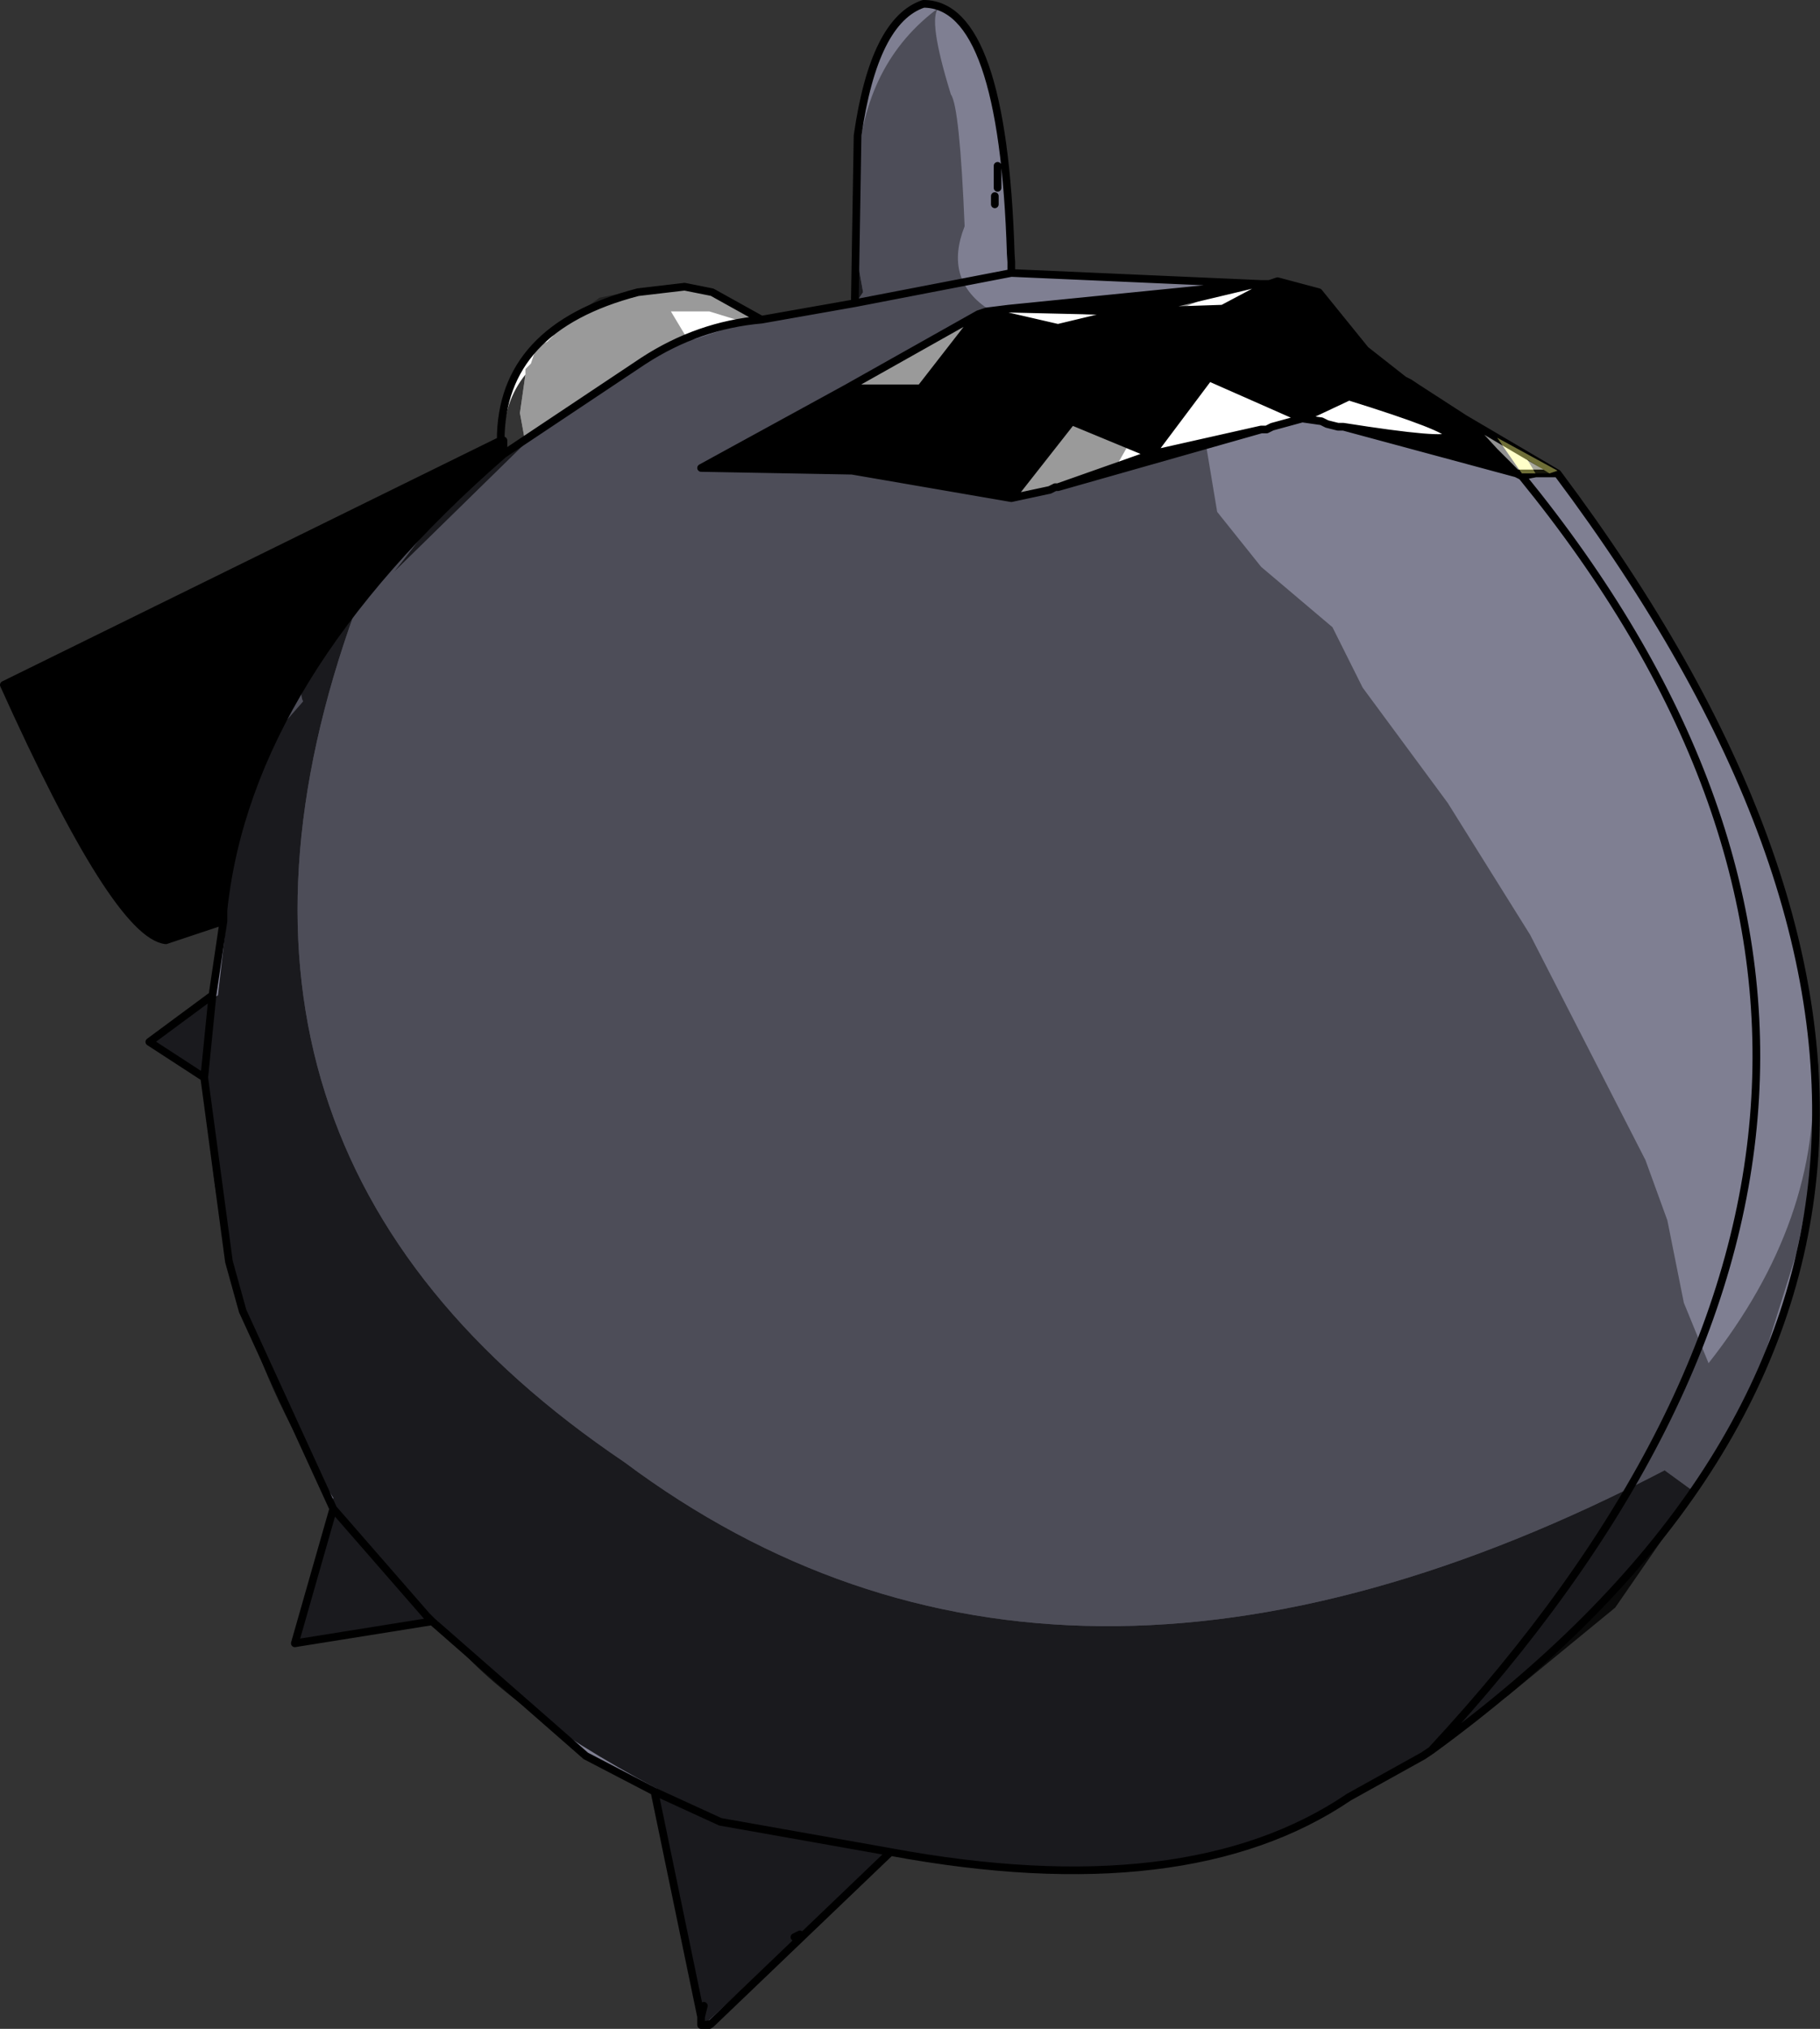 <?xml version="1.0" encoding="UTF-8" standalone="no"?>
<svg xmlns:xlink="http://www.w3.org/1999/xlink" height="184.7px" width="165.75px" xmlns="http://www.w3.org/2000/svg">
  <rect width="100%" height="100%" fill="#333333" stroke="none"/>
  <g transform="matrix(1.0, 0.0, 0.0, 1.0, 70.6, 105.35)">
    <path d="M44.25 -79.5 L43.75 -79.5 21.25 -77.25 19.25 -77.0 18.5 -76.75 6.5 -70.0 -6.75 -62.75 7.0 -62.5 21.5 -60.0 25.0 -60.75 25.5 -61.0 25.75 -61.0 44.25 -66.25 44.75 -66.25 45.25 -66.5 48.0 -67.25 49.75 -67.0 50.25 -66.75 51.25 -66.5 51.75 -66.5 67.5 -62.25 68.0 -62.0 Q114.5 -5.0 59.75 54.0 114.5 -5.0 68.0 -62.0 L69.25 -62.25 71.25 -62.25 Q123.5 7.5 59.75 54.0 L59.0 54.5 52.25 58.25 Q37.5 68.25 10.5 63.25 L-5.0 60.5 -11.0 57.75 -5.0 60.5 10.5 63.25 -5.85 78.9 -6.0 79.0 -6.5 79.0 -6.75 79.0 -6.75 78.25 -11.0 57.75 -17.25 54.5 -31.25 42.25 -31.75 41.75 -40.25 32.0 -31.75 41.75 -31.25 42.25 -43.75 44.25 -40.25 32.0 -48.5 14.0 -49.75 9.5 -52.0 -7.25 -51.25 -14.75 -52.0 -7.25 -57.0 -10.5 -51.25 -14.75 -50.25 -21.5 -50.25 -22.5 Q-48.0 -43.75 -24.75 -64.0 L-12.0 -72.5 Q-7.0 -75.75 -1.25 -76.25 L7.25 -77.75 21.5 -80.5 7.25 -77.75 7.5 -93.0 Q9.0 -103.5 13.5 -105.0 20.75 -105.0 21.45 -82.25 L21.5 -81.5 21.5 -80.5 44.25 -79.5 M20.0 -87.5 L20.0 -86.75 20.0 -87.5 M20.25 -90.25 L20.25 -88.25 20.25 -90.25 M-5.85 78.9 L-6.5 79.0 -5.85 78.9 M2.25 70.75 L1.75 71.0 2.25 70.75 M-6.5 77.25 L-6.75 78.25 -6.5 77.25" fill="#7f7f92" fill-rule="evenodd" stroke="none"/>
    <path d="M43.75 -79.5 L44.25 -79.5 45.0 -79.5 40.75 -77.25 33.25 -77.0 43.75 -79.5 M-1.25 -76.25 Q-7.0 -75.75 -12.0 -72.5 L-24.75 -64.0 -24.75 -65.25 -25.0 -65.25 Q-25.0 -75.5 -12.5 -78.75 L-8.25 -79.25 -5.75 -78.75 -1.25 -76.25 M51.75 -66.5 L51.25 -66.5 50.25 -66.75 49.75 -67.0 48.0 -67.25 45.25 -66.5 44.75 -66.25 44.25 -66.25 34.25 -64.0 25.75 -61.0 25.5 -61.0 25.0 -60.75 21.5 -60.0 27.0 -67.0 34.25 -64.0 39.5 -71.0 48.0 -67.25 52.25 -69.25 Q70.75 -63.5 51.75 -66.5 M6.5 -70.0 L18.5 -76.75 13.25 -70.0 6.5 -70.0 M19.25 -77.0 L21.25 -77.25 32.0 -77.0 25.75 -75.5 19.25 -77.0 M62.75 -67.25 L71.25 -62.25 69.25 -62.25 67.5 -62.25 65.5 -64.25 62.75 -67.25" fill="#ffffff" fill-rule="evenodd" stroke="none"/>
    <path d="M43.75 -79.5 L33.25 -77.0 40.75 -77.25 45.0 -79.5 45.75 -79.75 49.5 -78.75 53.75 -73.5 57.25 -70.75 57.75 -70.5 58.5 -70.0 62.75 -67.25 65.5 -64.25 67.5 -62.25 69.25 -62.25 68.0 -62.0 67.5 -62.25 51.75 -66.5 Q70.75 -63.5 52.25 -69.25 L48.0 -67.25 39.5 -71.0 34.25 -64.0 27.0 -67.0 21.5 -60.0 7.0 -62.5 -6.75 -62.75 6.5 -70.0 13.25 -70.0 18.5 -76.75 19.25 -77.0 25.75 -75.5 32.0 -77.0 33.25 -77.0 32.0 -77.0 21.25 -77.25 43.75 -79.5 M-24.75 -64.0 Q-48.0 -43.75 -50.25 -22.5 L-50.25 -21.5 -55.5 -19.75 Q-60.0 -20.25 -70.25 -43.0 L-25.0 -65.25 -24.75 -65.25 -24.75 -64.0 M44.25 -66.25 L25.75 -61.0 34.25 -64.0 44.25 -66.25 M58.5 -70.0 L65.5 -64.25 58.5 -70.0 M45.75 -79.75 L53.75 -73.5 45.75 -79.75 M40.75 -77.25 L33.25 -73.75 57.25 -70.75 33.25 -73.75 40.75 -77.25 M-55.5 -19.75 L-50.25 -22.5 -55.5 -19.75" fill="#000000" fill-rule="evenodd" stroke="none"/>
    <path d="M44.25 -79.5 L43.75 -79.5 33.25 -77.0 40.75 -77.25 45.0 -79.5 44.25 -79.5 21.5 -80.5 7.25 -77.75 -1.25 -76.25 Q-7.0 -75.75 -12.0 -72.5 L-24.75 -64.0 Q-48.0 -43.75 -50.25 -22.5 L-50.25 -21.5 -51.25 -14.75 -52.0 -7.25 -49.75 9.5 -48.5 14.0 -40.25 32.0 -31.75 41.75 -31.25 42.25 -17.25 54.5 -11.0 57.75 -5.0 60.5 10.5 63.25 Q37.5 68.25 52.25 58.25 L59.0 54.5 59.75 54.0 Q114.5 -5.0 68.0 -62.0 L67.5 -62.25 51.75 -66.5 51.25 -66.5 50.25 -66.75 49.75 -67.0 48.0 -67.25 45.25 -66.5 44.75 -66.25 44.25 -66.25 25.75 -61.0 25.5 -61.0 25.0 -60.75 21.5 -60.0 7.0 -62.5 -6.75 -62.75 6.5 -70.0 18.5 -76.75 19.25 -77.0 21.25 -77.25 43.75 -79.5 M45.0 -79.5 L45.75 -79.75 49.5 -78.75 53.75 -73.5 57.25 -70.75 57.75 -70.5 58.5 -70.0 62.75 -67.25 71.25 -62.25 Q123.5 7.5 59.75 54.0 M21.5 -60.0 L27.0 -67.0 34.25 -64.0 39.5 -71.0 48.0 -67.25 52.25 -69.25 Q70.75 -63.5 51.75 -66.5 M68.0 -62.0 L69.25 -62.25 67.5 -62.25 65.5 -64.25 58.5 -70.0 M69.25 -62.25 L71.25 -62.25 M53.75 -73.5 L45.75 -79.75 M62.75 -67.25 L65.5 -64.25 M-25.0 -65.25 L-24.75 -65.25 -24.75 -64.0 M-25.0 -65.25 Q-25.0 -75.5 -12.5 -78.75 L-8.25 -79.25 -5.75 -78.75 -1.25 -76.25 M32.0 -77.0 L33.25 -77.0 M20.25 -88.25 L20.25 -90.25 M20.0 -86.75 L20.0 -87.5 M7.25 -77.75 L7.5 -93.0 Q9.0 -103.5 13.5 -105.0 20.75 -105.0 21.45 -82.25 L21.5 -81.5 21.5 -80.5 M6.5 -70.0 L13.25 -70.0 18.5 -76.75 M44.25 -66.25 L34.25 -64.0 25.75 -61.0 M57.25 -70.75 L33.25 -73.75 40.75 -77.25 M32.0 -77.0 L25.75 -75.5 19.25 -77.0 M21.25 -77.25 L32.0 -77.0 M-50.25 -22.5 L-55.5 -19.75 -50.25 -21.5 M-55.5 -19.75 Q-60.0 -20.25 -70.25 -43.0 L-25.0 -65.25 M-52.0 -7.25 L-57.0 -10.5 -51.25 -14.75 M-31.25 42.25 L-43.75 44.25 -40.25 32.0 M1.75 71.0 L2.25 70.75 M-6.5 79.0 L-5.85 78.9 10.5 63.25 M-5.85 78.9 L-6.0 79.0 -6.5 79.0 -6.75 79.0 -6.75 78.25 -11.0 57.75 M-6.75 78.25 L-6.5 77.25" fill="none" stroke="#000000" stroke-linecap="round" stroke-linejoin="round" stroke-width="0.7"/>
    <path d="M-22.75 -71.25 L-22.75 -71.75 -22.25 -72.25 -21.75 -73.75 -20.75 -74.25 -20.25 -74.75 -19.75 -75.5 -16.0 -78.25 -12.25 -79.0 Q-5.25 -80.0 -1.5 -76.25 L7.5 -78.0 8.0 -78.75 7.25 -83.0 7.5 -90.0 Q8.05 -99.6 14.9 -104.65 13.85 -103.7 16.0 -96.75 16.8 -95.65 17.25 -84.75 13.5 -75.25 32.75 -74.0 26.0 -69.5 32.25 -65.0 L31.25 -63.25 41.5 -65.5 39.25 -64.75 40.25 -58.75 44.25 -53.75 50.75 -48.25 53.5 -42.75 61.25 -32.25 68.75 -20.25 79.25 0.25 81.25 5.75 82.75 13.25 85.0 18.75 Q95.25 5.75 94.5 -8.25 L95.0 -8.5 94.5 1.25 93.0 8.75 89.25 20.75 83.75 30.5 81.0 28.5 Q25.75 57.25 -13.75 27.75 -56.0 -0.75 -38.25 -49.75 -44.0 -43.25 -43.0 -41.5 L-46.5 -37.5 -53.0 -21.0 -55.5 -19.75 Q-60.0 -20.25 -70.25 -43.0 L-28.25 -63.75 Q-27.75 -62.0 -34.75 -53.25 L-22.75 -65.0 -23.25 -67.75 -22.75 -71.25 M-6.0 -77.0 L-9.5 -77.0 -8.0 -74.5 -7.25 -74.5 -2.75 -76.0 -6.0 -77.0 M39.0 -76.5 L41.75 -77.5 39.75 -76.25 39.0 -76.5" fill="#000000" fill-opacity="0.396" fill-rule="evenodd" stroke="none"/>
    <path d="M7.5 -78.0 L7.25 -83.0 8.0 -78.75 7.5 -78.0 M83.75 30.5 L76.5 41.0 66.75 49.0 56.25 56.25 Q35.0 69.25 10.5 63.25 L-6.5 79.0 -10.75 57.5 Q-25.75 49.5 -30.75 42.25 L-43.75 44.25 -40.25 31.0 Q-51.5 14.0 -51.75 -7.25 L-57.0 -10.75 -50.75 -14.75 -50.0 -21.25 -55.5 -19.75 -53.0 -21.0 -46.5 -37.5 -43.0 -41.5 Q-44.0 -43.25 -38.25 -49.75 -56.0 -0.75 -13.75 27.75 25.75 57.25 81.0 28.5 L83.75 30.5 M-28.25 -63.75 L-24.75 -65.25 Q-24.75 -68.75 -22.75 -71.25 L-23.25 -67.75 -22.75 -65.0 -34.75 -53.25 Q-27.75 -62.0 -28.25 -63.75" fill="#000000" fill-opacity="0.796" fill-rule="evenodd" stroke="none"/>
    <path d="M65.75 -65.5 L68.0 -62.25 63.0 -66.75 65.75 -65.5 M33.25 -77.25 L40.0 -78.5 36.25 -77.0 33.25 -77.25 M31.0 -76.5 L25.5 -77.0 32.0 -77.0 31.0 -76.5" fill="#000000" fill-opacity="0.431" fill-rule="evenodd" stroke="none"/>
    <path d="M65.75 -65.5 L71.25 -62.5 70.5 -62.25 68.5 -63.5 69.25 -62.25 68.0 -62.25 65.75 -65.5" fill="#ffff80" fill-opacity="0.431" fill-rule="evenodd" stroke="none"/>
    <path d="M69.25 -62.25 L68.5 -63.5 70.5 -62.25 69.25 -62.25" fill="#333319" fill-opacity="0.431" fill-rule="evenodd" stroke="none"/>
  </g>
</svg>
